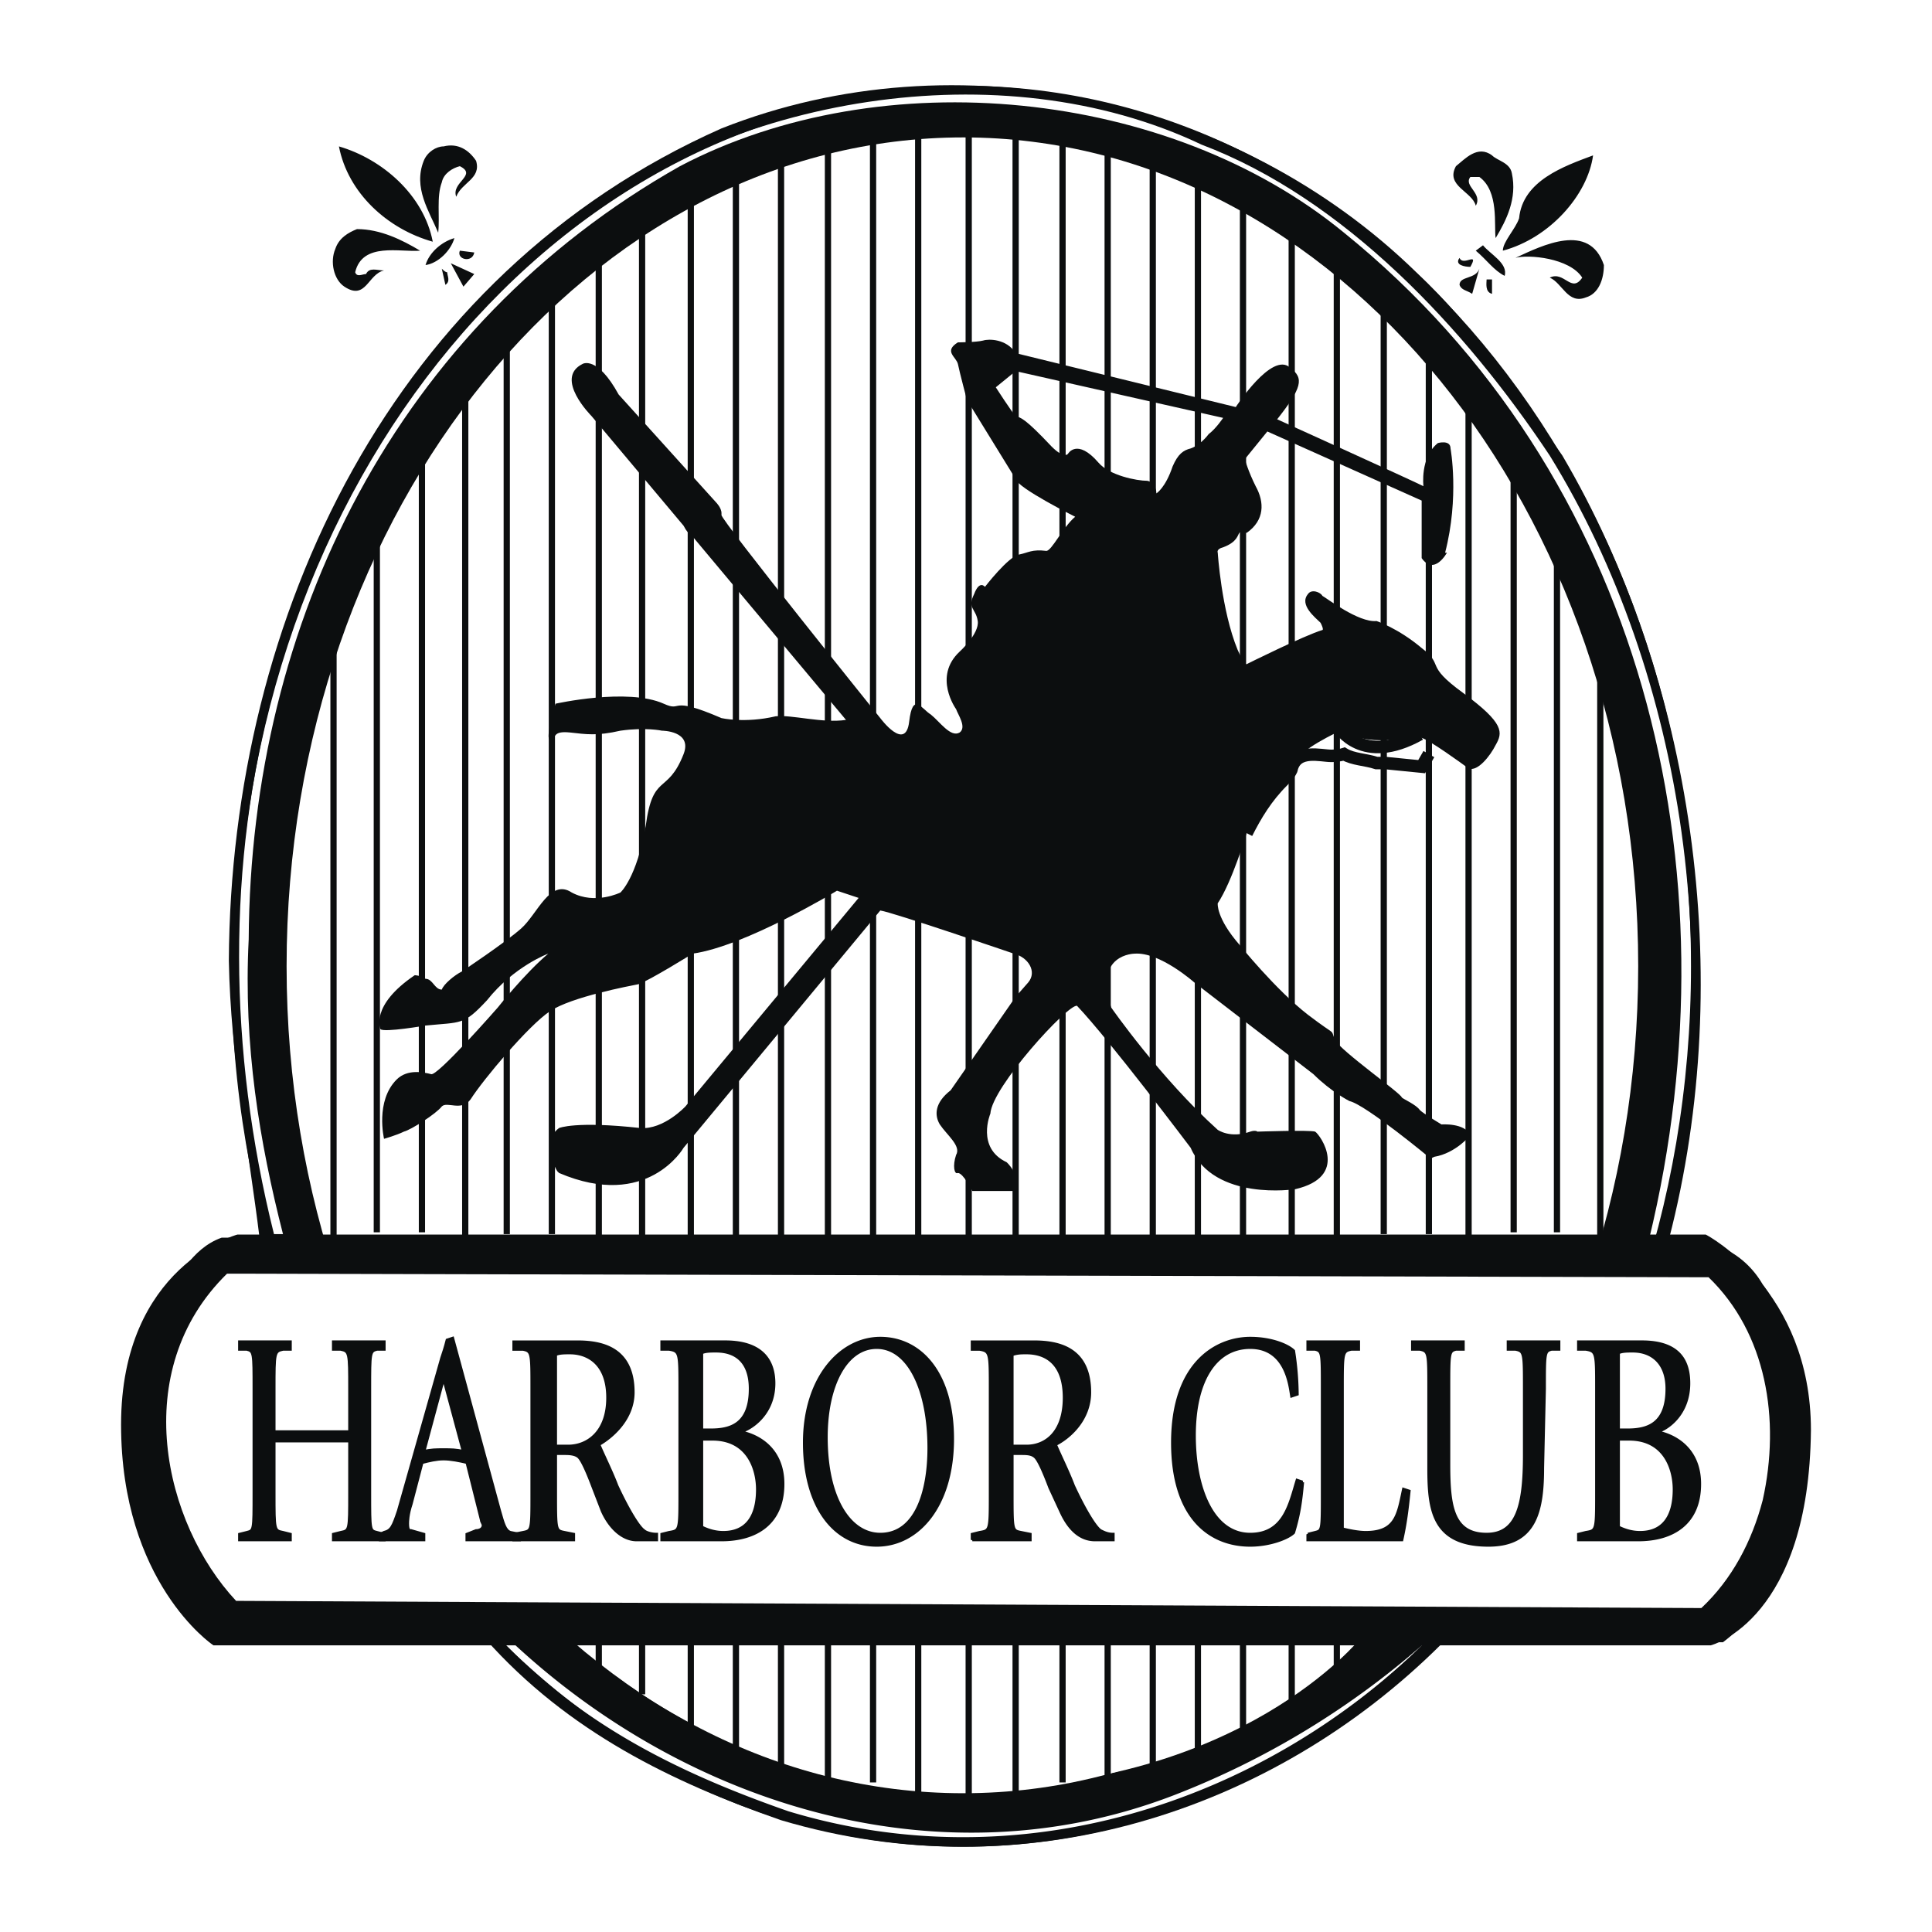 <svg xmlns="http://www.w3.org/2000/svg" width="2500" height="2500" viewBox="0 0 192.756 192.756"><path fill-rule="evenodd" clip-rule="evenodd" fill="#fff" d="M0 0h192.756v192.756H0V0z"/><path d="M155.881 45.458c12.963 22.063 17.463 51.838 10.623 78.206 3.779-.359 7.381 1.076 9.361 4.484 5.941 8.072 5.941 21.883.18 30.494-1.26 2.152-1.98 3.586-4.141 5.201l-28.086.18c-16.924 16.861-41.77 24.752-65.894 17.578-10.802-3.768-21.245-8.789-29.526-18.117H22.112c-8.822-8.609-10.442-22.242-6.121-33.363 1.62-2.332 3.061-5.561 6.121-6.637h3.781c-1.08-8.789-2.88-17.936-3.061-27.623.18-34.439 16.383-68.52 49.15-83.048 23.585-9.328 51.492-3.05 69.316 14.349 5.94 5.561 10.263 12.198 14.583 18.296z" fill-rule="evenodd" clip-rule="evenodd" fill="#0c0e0f"/><path d="M163.443 96.4c0 45.561-30.248 82.51-67.335 82.51-37.268 0-67.514-36.949-67.514-82.51S58.84 13.71 96.108 13.71c37.087 0 67.335 37.13 67.335 82.69z" fill-rule="evenodd" clip-rule="evenodd" fill="#fff"/><path d="M51.099 163.844c17.463 16.322 42.849 24.215 66.073 15.246a83.056 83.056 0 0 0 24.846-15.066c-16.383 15.963-40.328 23.676-63.373 16.682-10.262-3.588-20.165-8.252-28.446-16.861h.9v-.001z" fill-rule="evenodd" clip-rule="evenodd" fill="#fff"/><path d="M57.4 163.484h78.317s-12.062 14.889-38.709 14.889c-26.825 0-39.608-14.889-39.608-14.889zM154.621 45.458c13.502 21.884 18.004 52.198 10.621 78.206h-.719c9.002-37.129-.721-76.412-30.428-100.447-17.463-14.35-46.089-17.22-66.253-6.637-28.267 15.964-42.85 45.38-43.029 77.129-.54 10.583 1.08 20.269 3.421 29.417h-.9c-9.182-36.771-.36-74.798 28.446-99.731C72.523 9.583 99.889 4.92 119.873 14.427c14.223 5.382 26.285 18.296 34.748 31.031z" fill-rule="evenodd" clip-rule="evenodd" fill="#fff"/><path d="M43.177 24.114c-4.5-1.256-8.461-4.843-9.362-9.507 4.321 1.256 8.461 4.843 9.362 9.507zM47.498 16.042c.541 1.793-1.44 2.152-1.98 3.587-.54-1.435 2.161-2.152.36-3.049-.72.179-1.62.717-1.8 1.614-.541 1.435-.18 3.408-.36 5.022-.9-2.152-2.52-4.484-1.44-7.175.36-.897 1.26-1.435 1.981-1.435 1.438-.357 2.519.359 3.239 1.436zM150.84 17.297c.539 2.511-.541 4.664-1.621 6.458-.18-1.255.361-4.664-1.619-6.099h-.9c-.721.897 1.26 1.614.539 2.87-.359-1.435-3.061-1.973-1.98-3.946.9-.717 2.162-2.152 3.602-1.077.539.539 1.799.718 1.979 1.794zM149.939 25.01c0-.896 1.26-2.152 1.621-3.229.359-3.767 4.5-5.202 7.381-6.278-.539 3.947-4.32 8.252-9.002 9.507zM41.917 25.01c-1.98.18-5.761-.896-6.481 2.152.18.538.72.18 1.08.18.36-.718 1.081-.359 1.801-.359-1.621.359-1.801 3.049-3.961 1.614-1.08-.717-1.44-2.511-.9-3.767.36-1.076 1.261-1.614 2.161-1.973 2.339.001 4.499 1.077 6.3 2.153zM45.337 23.755c-.36 1.255-1.621 2.511-2.881 2.69.361-1.255 1.621-2.331 2.881-2.69zM160.021 26.445c0 1.435-.539 2.87-1.801 3.229-1.799.717-2.34-1.435-3.6-1.974 1.439-.717 2.16 1.614 3.24 0-1.26-1.973-5.4-2.332-6.662-1.973 2.702-1.255 7.384-3.587 8.823.718zM47.318 25.19c-.18 1.076-1.801.718-1.44-.18l1.44.18zM150.119 27.522c-1.08-.539-1.801-1.614-2.881-2.512l.721-.538c.721.897 2.521 1.794 2.16 3.05zM46.237 28.598l-1.26-2.332 2.341 1.076-1.081 1.256zM146.699 26.625c-.541 0-1.621-.179-1.08-.896.36.896 1.981-.719 1.08.896zM44.617 27.163c0 .359.36.897-.18 1.256l-.36-1.614c.18.178.36.358.54.358zM146.879 29.315c-.541-.358-1.08-.358-1.26-.896 0-.896 1.619-.538 1.98-1.614l-.72 2.51zM148.859 29.315c-.721-.179-.541-1.076-.541-1.435h.541v1.435z" fill-rule="evenodd" clip-rule="evenodd" fill="#0c0e0f"/><path fill-rule="evenodd" clip-rule="evenodd" fill="#fff" d="M60.101 38.104l-1.441 1.615 1.441-1.615zM127.795 39.54l-1.441-1.077h.181l1.26 1.077zM61.541 39.898c-.54.18-.9.897-1.44 1.256.18-.538.72-1.435 1.44-1.256zM126.174 40.795l-1.26-.897 1.26.539v.358zM62.801 41.512h.36v-.717h-.36v.717zM64.061 42.948h.36v-.539h-.36v.539zM63.521 43.127l-.72.896.72-.896zM122.033 42.948l1.621.896-1.621-.896zM65.322 44.741l-1.261 1.256 1.261-1.256zM67.122 46.176l-1.26 1.256 1.26-1.256zM68.562 51.199l1.261-1.076.54-.18-1.801 1.256zM97.189 63.037c.359.538-.362.717-.542 1.076.001-.538.001-1.076.542-1.076zM109.611 72.185c-1.801.358-3.422-.897-3.602-2.511.361-.538 1.26-.717.9-1.614-.359-.717-1.619-.359-1.08-1.435 2.16.358 1.801-1.794 3.602-2.69 0 0 1.799-1.794 2.34-1.794s2.881.538 3.24 0c.361-.358 0-1.435 1.801-1.435 0 0-1.08 1.615.9 2.152 1.26.18 1.26.897 1.26 1.615v1.793s-1.08.179-2.16-.179c-1.26-.538-3.602.179-4.5.538-.721.358-1.621 1.255-1.441 1.794.359.717.9.538 1.08.538 0 0 1.441-1.256 3.422-.718s2.16.18 2.16.18-2.701.896-3.602.896c-1.08.179-3.42-.358-3.42-.358s-.9 1.973 1.439 1.973c0 0-.18.359.721.718.001-.001-1.98-.001-3.06.537zM82.965 71.826v-1.614l1.441 1.614h-1.441zM132.297 73.979h-1.082c.361-.359.9-.359 1.082 0zM69.283 75.234l-.18-.538h.72l-.54.538zM140.037 74.875h.361v-.538h-.361v.538zM128.154 99.27c.182 0 1.262.896 1.262.896l3.6 3.23.9.896c1.08 1.256 2.34 2.152 3.602 3.049l.9.537c1.08 1.256 2.52 2.154 3.779 3.051l.721.896c.9.717 2.521-.359 3.24.896 0 0 .541 1.076-.18 1.615-.721.537 0 0 0 0l-3.24 1.256-14.584-16.322z"/><path d="M142.559 75.234l-.721 1.255-3.602-.358h-.898c-1.082-.359-2.342-.359-3.242-.897-.539.179-1.26.179-1.26.179-1.08 0-3.42-.717-3.961 1.255 0 .359-.9 1.256-.9 1.256-1.621 1.614-2.699 3.408-3.6 5.202" fill="none" stroke="#0c0e0f" stroke-width="1.245" stroke-miterlimit="2.613"/><path fill-rule="evenodd" clip-rule="evenodd" fill="#fff" d="M55.599 94.786h.36v-.538h-.36v.538zM51.099 98.732c-.9-2.332 2.161-2.332 3.241-3.588h.36l-3.601 3.588zM57.22 114.695l6.301.18-6.301-.18zM58.66 116.49h4.141-4.141z"/><path d="M91.607 179.09V11.199m-4.501 166.635V13.71m-4.501 164.124V14.965m-4.681 162.869V14.965m-4.501 162.869V16.221m-4.501 156.591V18.553m-4.86 150.492V21.064m-4.321 147.981V23.575m-4.681 99.552V27.522m-4.501 95.605V32.365m-4.142 93.094V37.387m-4.32 85.56V42.23m-4.501 80.717V51.019m-4.321 73.184V59.808M96.648 179.09V11.199m4.682 170.403V11.199m4.68 166.635V13.71m4.502 164.124V14.965m4.5 161.613V14.965m4.502 161.613V16.221m4.5 157.847V18.553m4.861 151.748V22.32m4.502 146.725V23.575m4.68 99.552V27.522m4.502 95.605V32.365m3.961 93.094V37.387m4.5 85.56V43.486m4.32 79.461V51.019m4.322 73.184V59.808" fill="none" stroke="#0c0e0f" stroke-width=".622" stroke-miterlimit="2.613"/><path d="M24.813 123.484h145.291s10.262 5.381 10.262 19.193c-.18 18.654-9.721 21.166-9.721 21.166H21.392s-9.002-6.1-9.002-21.705c0-15.604 11.343-18.654 11.343-18.654h1.08z" fill-rule="evenodd" clip-rule="evenodd" fill="#0c0e0f" stroke="#0c0e0f" stroke-width=".622" stroke-miterlimit="2.613"/><path d="M60.281 136.758c.72 1.975.36 3.947-.721 5.561-1.08.719-2.16.898-3.42.898-1.081-2.332-.72-5.561-.36-7.893 1.26-1.076 3.78-.359 4.501 1.434zM74.503 136.041c.54 1.973.72 5.021-1.8 5.74h-2.701c.18-2.332-.54-5.023.54-7.176 1.621-.177 3.241.36 3.961 1.436zM90.707 137.477c1.621 4.662 2.521 12.377-1.621 15.963-1.98.359-3.601-1.434-4.321-3.049-.9-5.021-2.701-11.48 1.8-15.426 1.981-.897 3.602 1.076 4.142 2.512zM106.189 137.117c-.18 1.973.541 3.588-.898 5.201-1.082.719-2.342.898-3.602.898-.359-2.512-.9-5.74.18-8.072 1.801-.539 3.422.538 4.32 1.973zM166.322 136.758c.361 1.795.361 4.305-1.799 5.203-.721.537-1.801.178-2.701.178-.359-2.152-.721-5.021.359-6.994 1.622-.36 3.423 0 4.141 1.613zM45.337 145.547h-3.061c0-1.793.72-4.125 1.44-5.918.721 1.973 1.621 3.766 1.621 5.918zM75.404 145.727c.72 2.512.18 5.381-1.621 7.176-1.44.537-3.781.537-3.781-1.436l.18-7.713c2.161-.359 4.502-.18 5.222 1.973zM166.863 145.727c.721 2.332.539 5.023-.721 6.637-.9 1.256-2.34 1.076-3.6 1.076-1.801-2.512-.721-6.098-1.08-9.146 1.8-1.257 4.501-.36 5.401 1.433z" fill-rule="evenodd" clip-rule="evenodd" fill="#fff"/><path d="M26.073 129.045h140.79m-140.79 29.059h140.79" fill="none" stroke="#0c0e0f" stroke-width=".622" stroke-miterlimit="2.613"/><path fill-rule="evenodd" clip-rule="evenodd" fill="#fff" d="M46.237 40.795l-4.14 5.561 4.14-5.561z"/><path d="M142.738 115.594s-6.482-5.383-8.102-5.74c0 0-1.801-.898-3.602-2.691l-11.883-9.148s-3.42-3.048-5.941-2.869c0 0-4.141 0-2.34 5.381 0 0 4.861 6.996 10.623 12.197 0 0 1.26.896 3.24.18.541-.18.721 0 .721 0s5.221-.18 5.76 0c.541.359 3.422 4.484-1.98 5.74 0 0-8.102 1.256-10.441-4.127 0 0-8.102-10.762-11.342-14.17-.9-.18-8.463 8.072-8.643 10.762 0 0-1.439 3.408 1.621 4.844 0 0 1.26 1.076 1.08 2.871h-4.502s-.9-1.795-1.44-1.795c-.36.18-.54-.717-.18-1.793.54-.896-.9-1.973-1.621-3.049-.54-.898-.54-2.152 1.081-3.408l6.482-9.328 1.26-1.436c.9-1.076 0-2.511-1.441-2.869 0 0-12.062-4.125-13.322-4.305l-19.625 23.676s-3.601 6.279-12.422 2.512l-.181-.18s-1.8-2.869.181-4.305c0 0 1.62-.717 8.102 0 2.34.18 4.501-2.152 4.501-2.152l17.284-20.807-2.161-.718s-9.182 5.561-14.403 6.278c0 0-4.321 2.689-5.401 3.049-.9.18-6.662 1.256-8.822 2.691-2.161 1.434-6.662 6.816-7.922 8.789-.9 1.256-2.34.18-2.88.717-.541.717-3.061 2.332-3.781 2.512-.721.359-1.98.717-1.98.717s-.9-3.766 1.26-5.918c1.081-1.076 2.701-.719 3.421-.539.54.359 6.662-6.637 6.662-6.637s2.701-3.408 5.041-5.381c0 0-3.42 1.256-6.122 4.664-2.34 2.51-2.521 2.152-6.121 2.51 0 0-4.141.719-4.501.359 0 0-1.08-2.332 3.421-5.381 0 0 .54 0 1.08.359.72 0 .9 1.076 1.621 1.076.18-.539 1.26-1.436 1.98-1.795 0 0 4.321-2.87 5.941-4.304 1.621-1.435 2.881-5.022 5.041-3.588 2.341 1.256 4.861 0 4.861 0s1.62-1.435 2.521-6.637c.72-5.381 2.161-3.049 3.781-7.175.9-2.332-2.161-2.332-2.161-2.332s-1.62-.359-4.141 0c-2.341.538-3.421.359-5.041.179-1.801-.179-1.261.538-1.98.718-.54 0 .54-3.587.54-3.587s7.202-1.615 10.802 0c1.98.897.36-.897 5.761 1.435 0 0 2.34.538 5.401-.18 1.62-.179 4.681.718 7.021.359L69.103 53.53c.18 0-.36 0-.9-1.076L59.02 41.512s-3.781-3.767-.9-5.201c0 0 1.44-.897 3.601 3.049l9.722 10.763s.54.538.54 1.076v.179c-.18.359 15.844 20.269 15.844 20.269s2.52 3.408 2.88.358c.36-3.049 1.26-1.255 2.16-.717.9.717 1.981 2.332 2.881 1.793.72-.538-.18-1.793-.36-2.332 0 0-2.341-3.229.36-5.74 0 0 1.98-1.794 1.801-3.05-.18-1.255-1.081-1.255-.359-2.69.539-1.435 1.078-.717 1.078-.717s2.342-3.049 3.422-3.229c.9-.179 1.26-.539 2.701-.359.539 0 1.619-2.332 2.879-3.408 0 0-5.76-2.87-5.939-3.767l-4.862-7.893s-.72-2.69-.9-3.587c-.18-.718-1.44-1.256 0-2.152 0 0 1.801 0 2.52-.18.541-.18 2.342-.18 3.242 1.255l21.963 5.381s3.602-5.561 5.402-3.946c1.439 1.076 1.26 1.973-1.441 5.381l-3.061 3.767s.361 1.256 1.082 2.691c.898 1.614.898 3.408-.9 4.663 0 0-.721-.179-.721 0-.18.18-.18.897-1.621 1.435-.719.179-.539.539-.539.539s.359 5.74 1.98 9.686c.719 1.614.9 1.435.9 1.435s5.76-2.87 7.561-3.408c0 0 .18 0-.18-.717-.541-.538-2.16-1.794-1.26-2.87.359-.538 1.26-.179 1.439.18.361.179 3.602 2.69 5.402 2.511 0 0 2.16.718 4.5 2.691 2.34 1.793.18 1.614 4.141 4.484 4.141 3.049 3.961 3.946 3.24 5.202-.539 1.076-1.799 2.69-2.699 2.332-.721-.538-3.961-2.87-4.682-3.049-1.26-.538-4.141 1.256-8.102-.717 0 0-4.32 1.973-4.502 3.229-.359 1.793-2.699 2.152-4.859 6.995 0 0-1.441 4.843-2.881 6.996 0 0-.18 1.435 2.16 4.125 0 0 3.6 4.485 6.842 6.995 3.061 2.332 2.16 1.256 2.699 2.512.541 1.076 6.662 5.381 6.662 5.74.18.18 1.441.717 1.801 1.256.359.357 2.16 1.436 2.16 1.436s2.34-.18 2.881 1.076c0 0-1.441 1.793-3.602 2.152l-.358.179zm-20.705-73.902l-20.703-4.664-1.98 1.614s1.619 2.511 1.98 2.87c.539.18.898.18 3.6 3.05 1.26 1.255 1.621.717 1.621.717s.9-1.614 3.061.897c1.08 1.255 3.781 1.794 4.861 1.794.9.179.9 1.255.9 1.255s.9-.538 1.619-2.691c.541-1.255 1.08-1.614 1.801-1.793.541-.179 1.26-.718 1.801-1.435.72-.538 1.439-1.614 1.439-1.614z" fill-rule="evenodd" clip-rule="evenodd" fill="#0c0e0f"/><path d="M133.557 72.543s2.34 3.946 8.102.718" fill="none" stroke="#0c0e0f" stroke-width="1.245" stroke-miterlimit="2.613"/><path d="M126.715 41.512s13.863 6.278 15.303 6.996c0 0-.359-2.87 1.441-4.305 0 0 1.26-.359 1.26.538 0 0 .9 4.843-.541 10.404h.182s-1.262 2.332-2.521.538v-5.74l-16.023-7.175.899-1.256z" fill-rule="evenodd" clip-rule="evenodd" fill="#0c0e0f"/><path d="M169.023 96.4c0 48.43-32.586 87.533-72.916 87.533-40.148 0-72.735-39.104-72.735-87.533 0-48.43 32.587-87.533 72.735-87.533 40.331 0 72.916 39.103 72.916 87.533z" fill="none" stroke="#0c0e0f" stroke-width=".622" stroke-miterlimit="2.613"/><path d="M170.465 127.432c5.76 5.561 7.201 14.17 5.4 22.242-1.08 4.125-3.061 7.891-6.121 10.762l-146.191-.717c-7.202-7.713-10.802-22.961-.9-32.646h.9l146.912.359z" fill-rule="evenodd" clip-rule="evenodd" fill="#fff"/><path d="M23.913 153.082l.72-.18c.72-.18.72-.18.72-3.947v-10.402c0-3.588 0-3.768-.72-3.947h-.72v-.717h5.041v.717h-.72c-.9.18-.9.359-.9 3.947v4.305h7.562v-4.305c0-3.588 0-3.768-.9-3.947h-.72v-.717h5.041v.717h-.72c-.72.18-.72.359-.72 3.947v10.402c0 3.768 0 3.768.72 3.947l.72.18v.537h-5.041v-.537l.72-.18c.9-.18.9-.18.9-3.947v-5.201h-7.562v5.201c0 3.768 0 3.768.9 3.947l.72.18v.537h-5.041v-.537z" fill-rule="evenodd" clip-rule="evenodd" fill="#0c0e0f" stroke="#0c0e0f" stroke-width=".311" stroke-miterlimit="2.613"/><path d="M44.257 137.477l1.98 7.354c-.72-.18-1.26-.18-1.98-.18-.721 0-1.261 0-1.98.18l1.98-7.354zm-6.301 16.142h4.321v-.537l-1.261-.359c-.18 0-.36 0-.36-.717 0-.18 0-.898.36-1.975l1.081-4.125c.72-.18 1.44-.359 2.161-.359.72 0 1.62.18 2.34.359l1.44 5.74c0 .18.18.359.18.537 0 .359-.36.539-.721.539l-.9.359v.537h5.221v-.537l-.9-.18c-.54-.18-.72-.896-1.08-2.152l-4.681-17.221-.54.18c-.18.719-.36 1.256-.54 1.793l-4.321 15.248c-.541 1.613-.72 1.973-1.44 2.152l-.36.18v.538z" fill-rule="evenodd" clip-rule="evenodd" fill="#0c0e0f" stroke="#0c0e0f" stroke-width=".311" stroke-miterlimit="2.613"/><path d="M55.419 135.145c.36-.18.9-.18 1.44-.18 1.8 0 3.781 1.076 3.781 4.484s-1.98 4.844-3.961 4.844h-1.26v-9.148zm-4.14 18.474h5.941v-.537l-.9-.18c-.9-.18-.9-.18-.9-3.947v-3.945h.9c.36 0 1.08 0 1.44.359.36.357.9 1.613 1.44 3.049l.9 2.332c.72 1.613 1.98 2.869 3.42 2.869h1.98v-.537c-.54 0-1.08-.18-1.26-.359-.54-.359-1.62-2.152-2.701-4.484-.54-1.436-1.44-3.229-1.8-4.125 1.26-.719 3.42-2.512 3.42-5.203 0-4.482-3.241-5.021-5.581-5.021h-6.301v.717h.9c.9.18.9.359.9 3.947v10.402c0 3.768 0 3.768-.9 3.947l-.9.18v.536h.002zM70.002 134.965c.36-.18.9-.18 1.44-.18 2.161 0 3.421 1.256 3.421 3.768 0 3.586-1.98 4.125-3.961 4.125h-.9v-7.713zm-3.96 18.654h5.941c3.421 0 6.121-1.613 6.121-5.561 0-3.408-2.34-4.842-4.321-5.201.9-.18 3.421-1.615 3.421-4.844 0-2.152-1.08-4.125-4.861-4.125h-6.302v.717h.721c1.08.18 1.08.359 1.08 3.947v10.402c0 3.768 0 3.768-1.08 3.947l-.721.18v.538h.001zm3.96-10.045h1.08c3.601 0 4.501 3.049 4.501 5.023 0 2.689-1.08 4.305-3.42 4.305-.72 0-1.44-.18-2.161-.539v-8.789zM82.425 143.395c0-5.201 1.98-8.967 5.041-8.967 3.241 0 5.221 4.305 5.221 10.043 0 4.305-1.26 8.611-4.86 8.611-3.061 0-5.402-3.588-5.402-9.687zm5.041 10.763c4.141 0 7.562-3.947 7.562-10.584s-3.24-10.045-7.201-10.045-7.562 3.947-7.562 10.404 3.06 10.225 7.201 10.225zM100.969 135.145c.541-.18.9-.18 1.441-.18 1.98 0 3.779 1.076 3.779 4.484s-1.799 4.844-3.779 4.844h-1.441v-9.148zm-3.961 18.474h5.762v-.537l-.9-.18c-.9-.18-.9-.18-.9-3.947v-3.945h.9c.541 0 1.08 0 1.441.359.359.357.898 1.613 1.439 3.049l1.08 2.332c.721 1.613 1.801 2.869 3.422 2.869h1.799v-.537c-.539 0-.9-.18-1.26-.359-.539-.359-1.621-2.152-2.701-4.484-.539-1.436-1.439-3.229-1.799-4.125 1.439-.719 3.42-2.512 3.42-5.203 0-4.482-3.24-5.021-5.582-5.021h-6.121v.717h.721c1.08.18 1.08.359 1.08 3.947v10.402c0 3.768 0 3.768-1.08 3.947l-.721.18v.536zM129.955 147.879c-.18 1.975-.359 3.229-.9 5.023-.539.537-2.34 1.256-4.32 1.256-3.961 0-7.742-2.691-7.742-10.225 0-8.072 4.502-10.404 7.742-10.404 2.16 0 3.781.719 4.32 1.256a29.66 29.66 0 0 1 .361 4.305l-.541.18c-.18-1.076-.539-4.842-4.141-4.842-3.42 0-5.582 3.229-5.582 8.789 0 5.201 1.801 9.865 5.582 9.865 3.42 0 3.961-3.051 4.682-5.383l.539.18zM130.496 153.082l.719-.18c.721-.18.721-.18.721-3.947v-10.402c0-3.588 0-3.768-.721-3.947h-.719v-.717h5.041v.717h-.721c-.9.18-.9.359-.9 3.947v13.99c.721.18 1.621.359 2.34.359 3.061 0 3.242-1.795 3.781-4.305l.541.178c-.18 1.795-.361 3.23-.721 4.844h-9.361v-.537zM153.9 146.445c0 4.305-.721 7.713-5.4 7.713-5.582 0-5.941-3.588-5.941-7.713v-7.893c0-3.588 0-3.768-.9-3.947h-.721v-.717h5.041v.717h-.721c-.719.18-.719.359-.719 3.947v7.533c0 4.125.359 6.996 3.779 6.996 3.061 0 3.781-2.871 3.781-7.893v-6.637c0-3.588 0-3.768-.9-3.947h-.719v-.717h5.041v.717h-.721c-.721.18-.721.359-.721 3.947l-.179 7.894zM161.463 134.965c.359-.18.898-.18 1.439-.18 1.98 0 3.42 1.256 3.42 3.768 0 3.586-1.98 4.125-3.961 4.125h-.898v-7.713zm-3.961 18.654h5.941c3.42 0 6.121-1.613 6.121-5.561 0-3.408-2.342-4.842-4.322-5.201.9-.18 3.242-1.615 3.242-4.844 0-2.152-.9-4.125-4.682-4.125h-6.301v.717h.719c1.08.18 1.08.359 1.08 3.947v10.402c0 3.768 0 3.768-1.08 3.947l-.719.18v.538h.001zm3.961-10.045h1.08c3.6 0 4.5 3.049 4.5 5.023 0 2.689-1.08 4.305-3.42 4.305-.721 0-1.441-.18-2.16-.539v-8.789z" fill-rule="evenodd" clip-rule="evenodd" fill="#0c0e0f" stroke="#0c0e0f" stroke-width=".311" stroke-miterlimit="2.613"/></svg>